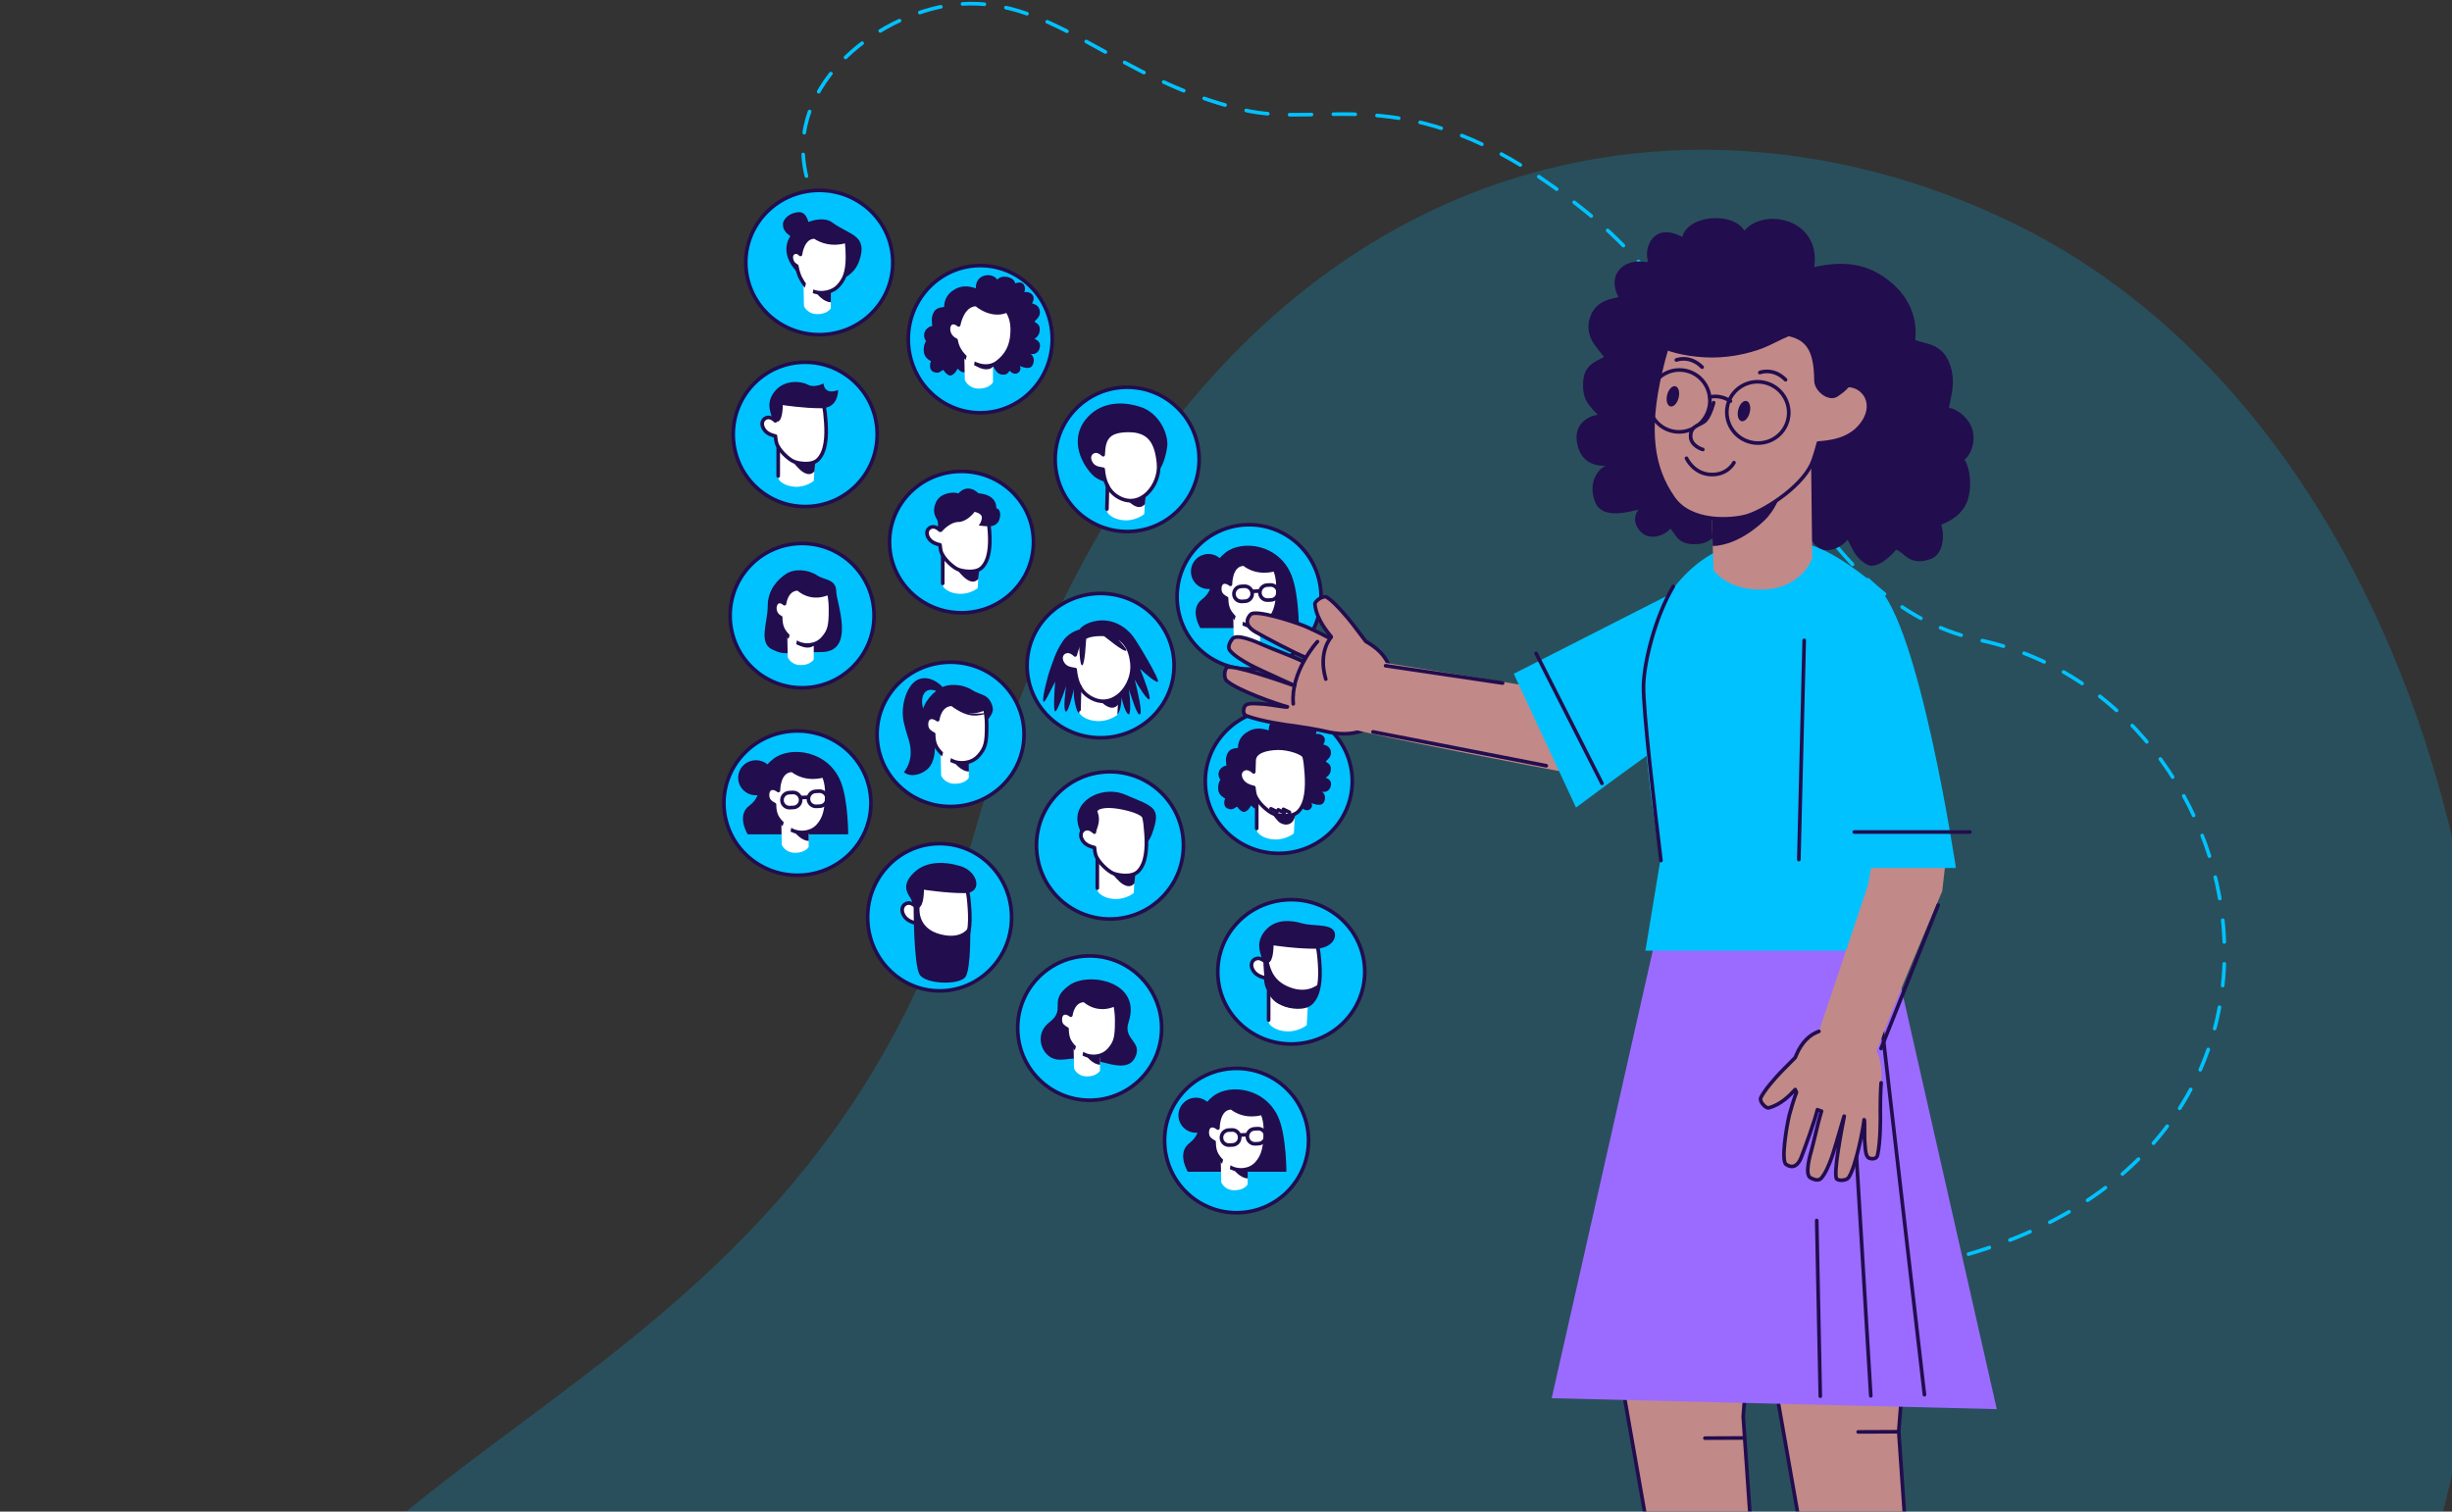 <svg width="673" height="415" viewBox="0 0 673 415" fill="none" xmlns="http://www.w3.org/2000/svg">
<rect x="0" y="0" width="673" height="415" fill="#333333" stroke="none"/>
<path fill-rule="evenodd" clip-rule="evenodd" d="M553.007 61.462C454.812 13.445 320.599 43.082 267.005 230.181C242.19 316.808 190.223 355.558 142.151 391.406C115.342 411.397 89.746 430.486 70.743 456.471H657.298C665.738 433.975 671.968 411.948 675.897 391.179C702.71 249.491 651.202 109.481 553.009 61.464L553.007 61.462Z" fill="#00C2FF" fill-opacity="0.2"/>
<path d="M221.338 48.337C215.002 22.546 242.64 2.575 263.692 1.102C289.392 -0.695 305.975 21.688 341.052 30.118C364.525 35.759 388.023 19.683 435.393 58.167C482.763 96.651 492.175 164.772 543.562 175.766C626.554 193.521 651.445 337.038 506.369 350.593" stroke="#00C2FF" stroke-linecap="round" stroke-linejoin="round" stroke-dasharray="6 6"/>
<path d="M279.321 282.249C279.321 293.196 288.17 302.062 299.078 302.062C309.986 302.062 318.837 293.196 318.837 282.249C318.837 271.303 309.986 262.438 299.078 262.438C288.17 262.438 279.321 271.305 279.321 282.249Z" fill="#00C2FF" stroke="#220D4E"/>
<path d="M296.583 290.521C301.818 290.521 308.94 295.06 311.435 290.521C313.93 285.98 308.13 285.527 309.749 280.657C313.479 269.445 298.824 266.729 293.563 270.448C287.444 274.775 292.861 276.985 288.033 280.657C284.519 283.331 285.268 287.748 287.696 289.786C290.125 291.823 292.597 290.521 296.584 290.521H296.583Z" fill="#220D4E"/>
<path d="M301.916 288.755V293.968C301.916 293.968 300.987 295.568 298.28 295.519C295.574 295.47 294.797 293.351 294.797 293.351L294.533 280.628L301.916 288.757V288.755Z" fill="white"/>
<path d="M296.399 285.315C297.097 287.662 297.138 288.368 297.961 289.637C298.155 289.936 299.948 292.304 301.935 292.304V288.7C301.524 288.837 300.74 289.475 299.948 289.093C299.314 288.788 297.521 287.009 296.399 285.315Z" fill="#220D4E"/>
<path d="M291.899 278.153C292.865 277.799 293.906 278.706 293.906 278.706C293.906 278.706 294.373 274.642 297.615 274.642C301.724 278.153 306.04 275.724 306.04 275.724C306.04 275.724 306.511 277.402 306.511 280.255C306.511 284.617 306.257 286.133 304.378 288.225C302.496 290.318 299.491 290.384 297.615 289.49C295.738 288.595 294.177 287.032 293.481 285.664C292.783 284.293 292.865 282.484 292.865 282.484C292.865 282.484 291.547 281.866 291.195 280.982C290.843 280.098 290.931 278.508 291.899 278.154V278.153Z" fill="white" stroke="#220D4E" stroke-linecap="round" stroke-linejoin="round"/>
<path d="M296.907 290.875L297.433 288.137L295.675 286.016L294.973 288.489L296.907 290.875Z" fill="white"/>
<path d="M200.394 169.013C200.394 179.96 209.243 188.826 220.151 188.826C231.059 188.826 239.91 179.96 239.91 169.013C239.91 158.067 231.059 149.2 220.151 149.2C209.243 149.2 200.394 158.067 200.394 169.013Z" fill="#00C2FF" stroke="#220D4E"/>
<path d="M224.34 157.996C226.366 159.361 229.544 158.866 229.542 162.595C229.542 165.155 234.961 178.939 225.527 179.008C216.093 179.076 215.583 180.095 211.863 178.263C208.144 176.43 210.714 170.869 210.714 166.393C210.714 161.917 213.457 159.078 215.749 157.558C218.043 156.039 221.831 156.307 224.34 157.996Z" fill="#220D4E"/>
<path d="M223.35 175.813V181.043C223.35 181.043 222.42 182.649 219.703 182.598C216.989 182.547 216.211 180.422 216.211 180.422L215.947 167.66L223.35 175.813Z" fill="white"/>
<path d="M217.816 172.365C218.518 174.717 217.801 175.294 218.628 176.567C218.821 176.867 220.658 178.128 222.347 177.721C224.039 177.314 223.37 175.76 223.37 175.76C222.957 175.897 222.171 176.536 221.377 176.155C220.742 175.85 218.943 174.064 217.818 172.365H217.816Z" fill="#220D4E"/>
<path d="M215.315 165.732C215.315 165.732 215.782 161.657 219.034 161.657C223.157 165.177 227.486 162.742 227.486 162.742C227.486 162.742 227.96 164.426 227.96 167.287C227.96 171.665 227.705 173.184 225.82 175.283C223.933 177.381 220.92 177.449 219.036 176.55C217.155 175.652 215.591 174.088 214.891 172.711C214.191 171.334 214.273 169.52 214.273 169.52C211.404 168.174 212.73 163.481 215.317 165.732H215.315Z" fill="white" stroke="#220D4E" stroke-linecap="round" stroke-linejoin="round"/>
<path d="M218.327 177.94L218.855 175.193L217.093 173.065L216.389 175.547L218.328 177.938L218.327 177.94Z" fill="white"/>
<path d="M319.641 313.132C319.641 324.079 328.492 332.945 339.4 332.945C350.308 332.945 359.157 324.079 359.157 313.132C359.157 302.186 350.308 293.319 339.4 293.319C328.492 293.319 319.641 302.186 319.641 313.132Z" fill="#00C2FF" stroke="#220D4E"/>
<mask id="mask0_2_972" style="mask-type:luminance" maskUnits="userSpaceOnUse" x="317" y="288" width="45" height="45">
<path d="M361.275 288.571H317.523V332.439H361.275V288.571Z" fill="white"/>
</mask>
<g mask="url(#mask0_2_972)">
<path d="M328.245 310.985C330.896 310.985 333.044 308.831 333.044 306.175C333.044 303.518 330.896 301.364 328.245 301.364C325.595 301.364 323.446 303.518 323.446 306.175C323.446 308.831 325.595 310.985 328.245 310.985Z" fill="#220D4E"/>
<path d="M337.004 321.697H353.073C353.073 321.697 353.073 312.36 351.074 307.275C347.672 298.615 337.516 297.383 332.956 300.959C326.96 305.66 331.356 310.107 326.45 313.84C322.879 316.558 326.022 321.697 326.022 321.697H337.006H337.004Z" fill="#220D4E"/>
<path d="M342.427 319.9V325.2C342.427 325.2 341.483 326.826 338.731 326.776C335.98 326.725 335.191 324.572 335.191 324.572L334.924 311.638L342.427 319.9Z" fill="white"/>
<path d="M336.818 316.406C337.528 318.791 337.571 319.509 338.408 320.8C338.606 321.105 340.427 323.51 342.447 323.51V319.847C342.028 319.988 341.232 320.635 340.427 320.248C339.781 319.937 337.959 318.13 336.818 316.408V316.406Z" fill="#220D4E"/>
<path d="M332.244 309.123C333.226 308.765 334.284 309.686 334.284 309.686C334.284 309.686 334.217 304.121 338.013 304.129C341.942 307.191 346.43 305.586 346.43 305.586C346.43 305.586 347.324 307.268 347.324 310.168C347.324 314.603 346.841 317.237 344.928 319.362C343.016 321.488 339.963 321.556 338.054 320.647C336.148 319.738 334.562 318.15 333.854 316.758C333.144 315.365 333.228 313.523 333.228 313.523C333.228 313.523 331.888 312.895 331.53 311.998C331.173 311.1 331.263 309.483 332.246 309.123H332.244Z" fill="white" stroke="#220D4E" stroke-linecap="round" stroke-linejoin="round"/>
<path d="M337.337 322.057L337.873 319.272L336.085 317.117L335.371 319.632L337.337 322.057Z" fill="white"/>
<path d="M347.385 312.035C347.453 310.813 346.448 309.802 345.226 309.863L344.322 309.908C343.1 309.968 342.198 311.073 342.386 312.283C342.548 313.328 343.471 314.079 344.526 314.028L345.429 313.983C346.483 313.93 347.33 313.089 347.387 312.037L347.385 312.035Z" stroke="#220D4E" stroke-linecap="round"/>
<path d="M340.264 312.387C340.333 311.165 339.327 310.154 338.105 310.215L337.202 310.259C335.98 310.32 335.078 311.425 335.266 312.635C335.426 313.678 336.351 314.429 337.405 314.378L338.309 314.333C339.363 314.282 340.209 313.441 340.266 312.387H340.264Z" stroke="#220D4E" stroke-linecap="round"/>
<path d="M342.245 311.523L340.327 311.617" stroke="#220D4E" stroke-linecap="round"/>
</g>
<path d="M323.073 163.867C323.073 174.811 331.924 183.677 342.832 183.677C353.74 183.677 362.589 174.811 362.589 163.867C362.589 152.922 353.74 144.054 342.832 144.054C331.924 144.054 323.073 152.92 323.073 163.867Z" fill="#00C2FF" stroke="#220D4E"/>
<mask id="mask1_2_972" style="mask-type:luminance" maskUnits="userSpaceOnUse" x="320" y="139" width="45" height="45">
<path d="M364.707 139.304H320.955V183.171H364.707V139.304Z" fill="white"/>
</mask>
<g mask="url(#mask1_2_972)">
<path d="M331.678 161.717C334.328 161.717 336.477 159.564 336.477 156.907C336.477 154.25 334.328 152.096 331.678 152.096C329.027 152.096 326.879 154.25 326.879 156.907C326.879 159.564 329.027 161.717 331.678 161.717Z" fill="#220D4E"/>
<path d="M340.437 172.43H356.506C356.506 172.43 356.506 163.094 354.507 158.008C351.104 149.347 340.949 148.115 336.389 151.694C330.393 156.395 334.789 160.84 329.882 164.575C326.312 167.291 329.454 172.432 329.454 172.432H340.439L340.437 172.43Z" fill="#220D4E"/>
<path d="M345.859 170.634V175.934C345.859 175.934 344.914 177.561 342.163 177.51C339.411 177.459 338.623 175.306 338.623 175.306L338.355 162.373L345.859 170.634Z" fill="white"/>
<path d="M340.251 167.14C340.961 169.526 341.004 170.241 341.839 171.534C342.036 171.837 343.857 174.242 345.877 174.242V170.582C345.46 170.721 344.664 171.368 343.857 170.983C343.213 170.672 341.391 168.863 340.251 167.142V167.14Z" fill="#220D4E"/>
<path d="M335.675 159.858C336.658 159.5 337.716 160.419 337.716 160.419C337.716 160.419 337.65 154.854 341.446 154.864C345.374 157.926 349.862 156.32 349.862 156.32C349.862 156.32 350.756 158 350.756 160.9C350.756 165.337 350.273 167.969 348.361 170.095C346.448 172.222 343.395 172.289 341.487 171.38C339.58 170.47 337.994 168.884 337.286 167.492C336.576 166.098 336.66 164.258 336.66 164.258C336.66 164.258 335.321 163.63 334.963 162.73C334.605 161.833 334.695 160.216 335.677 159.858H335.675Z" fill="white" stroke="#220D4E" stroke-linecap="round" stroke-linejoin="round"/>
<path d="M340.769 172.789L341.305 170.007L339.517 167.852L338.804 170.367L340.769 172.791V172.789Z" fill="white"/>
<path d="M350.817 162.768C350.885 161.545 349.88 160.533 348.658 160.593L347.754 160.638C346.532 160.699 345.631 161.806 345.818 163.014C345.979 164.056 346.902 164.807 347.958 164.756L348.861 164.711C349.915 164.661 350.76 163.82 350.819 162.766L350.817 162.768Z" stroke="#220D4E" stroke-linecap="round"/>
<path d="M343.697 163.118C343.765 161.895 342.76 160.885 341.538 160.945L340.634 160.99C339.412 161.051 338.51 162.156 338.698 163.366C338.858 164.41 339.782 165.161 340.838 165.11L341.741 165.065C342.795 165.014 343.64 164.174 343.699 163.12L343.697 163.118Z" stroke="#220D4E" stroke-linecap="round"/>
<path d="M345.677 162.255L343.759 162.349" stroke="#220D4E" stroke-linecap="round"/>
</g>
<path d="M198.693 220.484C198.693 231.403 207.702 240.296 218.866 240.296C230.031 240.296 239.04 231.403 239.04 220.484C239.04 209.564 230.031 200.671 218.866 200.671C207.702 200.671 198.693 209.564 198.693 220.484Z" fill="#00C2FF" stroke="#220D4E"/>
<mask id="mask2_2_972" style="mask-type:luminance" maskUnits="userSpaceOnUse" x="196" y="195" width="46" height="45">
<path d="M241.17 195.923H196.559V239.79H241.17V195.923Z" fill="white"/>
</mask>
<g mask="url(#mask2_2_972)">
<path d="M207.493 218.336C210.195 218.336 212.385 216.183 212.385 213.526C212.385 210.869 210.195 208.715 207.493 208.715C204.79 208.715 202.6 210.869 202.6 213.526C202.6 216.183 204.79 218.336 207.493 218.336Z" fill="#220D4E"/>
<path d="M216.422 229.049H232.806C232.806 229.049 232.806 219.713 230.768 214.627C227.297 205.966 216.944 204.734 212.294 208.313C206.181 213.014 210.663 217.46 205.66 221.193C202.019 223.911 205.224 229.05 205.224 229.05H216.424L216.422 229.049Z" fill="#220D4E"/>
<path d="M221.95 227.253V232.553C221.95 232.553 220.988 234.18 218.182 234.129C215.377 234.078 214.574 231.925 214.574 231.925L214.3 218.991L221.95 227.253Z" fill="white"/>
<path d="M216.232 223.757C216.958 226.143 216.999 226.86 217.853 228.151C218.055 228.456 219.91 230.861 221.97 230.861V227.199C221.545 227.339 220.732 227.985 219.912 227.6C219.255 227.289 217.396 225.482 216.234 223.759L216.232 223.757Z" fill="#220D4E"/>
<path d="M211.57 216.475C212.571 216.117 213.651 217.036 213.651 217.036C213.651 217.036 213.584 211.471 217.452 211.481C221.457 214.543 226.033 212.937 226.033 212.937C226.033 212.937 226.943 214.617 226.943 217.519C226.943 221.954 226.45 224.588 224.502 226.714C222.552 228.839 219.439 228.908 217.491 227.998C215.546 227.089 213.93 225.501 213.209 224.109C212.487 222.715 212.571 220.875 212.571 220.875C212.571 220.875 211.204 220.247 210.841 219.347C210.477 218.45 210.569 216.833 211.57 216.475Z" fill="white" stroke="#220D4E" stroke-linecap="round" stroke-linejoin="round"/>
<path d="M216.76 229.408L217.307 226.624L215.487 224.469L214.759 226.984L216.762 229.408H216.76Z" fill="white"/>
<path d="M227.005 219.39C227.076 218.166 226.069 217.151 224.844 217.21L223.843 217.259C222.619 217.318 221.717 218.426 221.909 219.637C222.073 220.677 222.996 221.428 224.048 221.377L225.05 221.328C226.102 221.277 226.947 220.44 227.005 219.388V219.39Z" stroke="#220D4E" stroke-linecap="round"/>
<path d="M219.746 219.742C219.817 218.518 218.81 217.503 217.585 217.562L216.584 217.611C215.36 217.67 214.458 218.778 214.65 219.987C214.814 221.029 215.737 221.78 216.789 221.727L217.791 221.68C218.845 221.629 219.688 220.792 219.746 219.74V219.742Z" stroke="#220D4E" stroke-linecap="round"/>
<path d="M221.766 218.874L219.811 218.968" stroke="#220D4E" stroke-linecap="round"/>
</g>
<path d="M201.252 119.256C201.252 130.203 210.101 139.069 221.01 139.069C231.918 139.069 240.767 130.203 240.767 119.256C240.767 108.309 231.918 99.443 221.01 99.443C210.101 99.443 201.252 108.309 201.252 119.256Z" fill="#00C2FF" stroke="#220D4E"/>
<mask id="mask3_2_972" style="mask-type:luminance" maskUnits="userSpaceOnUse" x="199" y="98" width="40" height="41">
<path d="M238.905 98.739H199.129V138.522H238.905V98.739Z" fill="white"/>
</mask>
<g mask="url(#mask3_2_972)">
<path d="M223.613 127.493L223.366 132.014C223.366 132.014 221.34 133.744 218.315 133.643C215.292 133.541 213.7 131.912 213.653 131.351L213.571 119.237L223.613 127.493Z" fill="white"/>
<path d="M221.565 130.115C222.6 130.357 223.325 129.706 223.546 129.378L223.779 126.791C223.409 126.822 223.206 126.798 222.815 126.875C222.324 126.968 221.346 127.491 220.462 127.078C219.756 126.749 217.693 125.719 216.508 124.7C216.749 125.363 217.363 126.499 218.028 127.287C218.939 128.365 220.14 129.778 221.565 130.111V130.115Z" fill="#220D4E"/>
<path d="M211.267 114.631C211.901 114.77 212.427 115.165 212.804 115.543C212.833 114.393 212.878 113.309 212.896 112.492C212.945 110.085 216.084 109.242 219.183 109.181C222.023 109.125 225.789 110.452 226.084 111.44C226.38 112.428 226.542 114.07 226.673 115.994C226.941 119.982 226.673 123.986 224.549 126.159C222.817 127.929 219.021 127.223 217.76 126.658C216.5 126.092 213.729 123.685 213.111 121.552C212.998 121.165 212.886 120.292 212.835 119.718C212.169 119.553 210.514 119.197 209.667 117.819C208.42 115.791 209.924 114.338 211.267 114.631Z" fill="white" stroke="#220D4E" stroke-linecap="round" stroke-linejoin="round"/>
<path d="M230.025 107.064C230.025 107.064 230.25 112.06 225.398 112.079C220.548 112.099 214.854 111.209 214.854 111.209C214.854 111.209 214.891 115.406 213.5 115.736C212.36 115.928 212.1 115.453 211.719 114.099C211.339 112.746 210.25 110.083 212.931 107.114C215.614 104.146 220.018 104.662 221.77 105.626C223.525 106.59 226.024 105.27 226.024 105.27C226.024 105.27 226.065 106.727 227.234 107.275C228.404 107.822 230.023 107.062 230.023 107.062L230.025 107.064Z" fill="#220D4E"/>
<path d="M213.604 122.895L213.592 130.676" stroke="#220D4E" stroke-linecap="round" stroke-linejoin="round"/>
</g>
<path d="M289.615 126.12C289.615 137.067 298.466 145.933 309.374 145.933C320.282 145.933 329.131 137.065 329.131 126.12C329.131 115.175 320.282 106.307 309.374 106.307C298.466 106.307 289.615 115.173 289.615 126.12Z" fill="#00C2FF" stroke="#220D4E"/>
<path d="M320.349 122.747C319.848 126.04 318.774 129.476 316.054 131.194L306.965 132.913C304.698 132.841 301.468 132.055 299.878 130.408C296.014 126.4 293.579 119.526 298.804 114.229C302.469 110.513 307.751 110.005 313.049 111.724C318.344 113.443 320.849 119.456 320.349 122.749V122.747Z" fill="#220D4E"/>
<path d="M314.32 136.4L314.062 141.142C314.062 141.142 311.936 142.957 308.764 142.851C305.592 142.743 303.924 141.034 303.873 140.448L303.789 127.741L314.322 136.402L314.32 136.4Z" fill="white"/>
<path d="M312.173 139.149C313.26 139.403 314.021 138.719 314.251 138.377L314.498 135.665C314.107 135.698 313.896 135.674 313.485 135.753C312.971 135.85 311.944 136.398 311.019 135.966C310.278 135.622 308.113 134.54 306.869 133.472C307.119 134.169 307.765 135.36 308.465 136.187C309.421 137.317 310.679 138.799 312.175 139.149H312.173Z" fill="#220D4E"/>
<path d="M301.164 123.881C301.831 124.028 302.383 124.44 302.778 124.837C302.899 120.234 304.258 118.267 309.47 118.165C315.686 118.042 317.444 121.659 317.988 127.225C318.563 133.107 313.011 140.133 306.824 136.419C304.016 134.736 303.055 131.916 302.78 128.83C302.082 128.658 300.376 128.67 299.488 127.223C298.18 125.097 299.756 123.572 301.166 123.879L301.164 123.881Z" fill="white" stroke="#220D4E" stroke-linecap="round" stroke-linejoin="round"/>
<path d="M303.977 133.341L303.812 139.738" stroke="#220D4E" stroke-linecap="round" stroke-linejoin="round"/>
<path d="M249.295 93.119C249.295 104.312 258.169 113.333 269.052 113.333C279.935 113.333 288.809 104.312 288.809 93.119C288.809 81.926 279.935 72.905 269.052 72.905C258.169 72.905 249.295 81.926 249.295 93.119Z" fill="#00C2FF" stroke="#220D4E"/>
<path d="M261.37 79.89C263.547 78.281 265.618 78.408 267.843 79.149C267.673 75.182 272.302 74.646 273.739 76.769C274.823 75.291 278.413 75.972 278.646 77.818C281.135 76.769 281.722 79.149 281.135 80.211C282.876 79.888 284.505 81.334 283.259 83.279C283.746 83.481 285.101 83.713 285.379 85.262C285.657 86.811 284.567 87.573 283.918 88.293C284.243 88.608 285.379 88.966 285.379 90.313C285.379 91.928 284.73 92.407 283.918 93.08C284.405 93.17 285.794 93.85 285.379 95.474C284.929 97.234 283.619 97.284 282.876 97.194C283.642 97.666 284.102 98.915 283.406 100.263C282.71 101.61 280.695 100.787 279.884 100.495C280.162 100.967 280.226 101.651 279.524 102.283C278.822 102.914 277.656 102.515 277.17 101.774C276.636 102.245 276.434 103.137 274.733 102.785C273.759 102.584 273.016 101.461 272.576 100.495C272.32 101.012 271.491 102.152 270.21 102.582C268.929 103.012 267.495 100.495 266.87 99.619C266.543 100.315 266.003 101.565 265.199 102.044C264.294 102.584 263.179 101.708 262.902 101.168C262.509 101.684 262.206 102.582 261.093 103.053C260.326 103.378 259.213 102.087 258.934 101.571C258.238 101.706 257.757 102.854 256.081 102.042C255.107 101.571 255.128 100.001 255.523 99.146C254.989 98.876 253.783 98.137 253.574 96.721C253.431 95.759 253.597 94.41 254.201 93.624C253.759 93.197 253.448 92.169 253.783 91.199C254.115 90.229 255.173 89.539 255.869 89.515C255.869 88.843 255.506 87.562 256.079 86.148C256.843 84.263 258.283 84.509 259.141 84.263C259.141 82.176 260.185 80.763 261.367 79.886L261.37 79.89Z" fill="#220D4E"/>
<path d="M272.539 99.205V104.973C272.539 104.973 271.53 106.745 268.591 106.688C265.653 106.634 264.811 104.289 264.811 104.289L264.525 90.212L272.539 99.205Z" fill="white"/>
<path d="M266.547 95.401C267.306 97.998 266.531 98.634 267.425 100.038C267.636 100.368 269.623 101.759 271.452 101.309C273.284 100.859 272.558 99.146 272.558 99.146C272.113 99.299 271.262 100.003 270.401 99.582C269.713 99.246 267.765 97.277 266.547 95.403V95.401Z" fill="#220D4E"/>
<path d="M263.123 89.191C263.123 89.191 264.077 83.639 267.924 83.58C272.738 87.401 276.378 85.299 276.378 85.299C276.378 85.299 277.842 87.126 277.842 90.311C277.842 92.855 277.563 96.596 273.667 99.514C269.774 102.431 263.123 98.466 262.389 93.379C259.02 91.942 260.101 86.746 263.121 89.191H263.123Z" fill="white" stroke="#220D4E" stroke-linecap="round" stroke-linejoin="round"/>
<path d="M267.1 101.551L267.673 98.52L265.765 96.174L265.002 98.911L267.102 101.551H267.1Z" fill="white"/>
<path d="M204.698 72.074C204.698 82.994 213.708 91.887 224.872 91.887C236.036 91.887 245.046 82.994 245.046 72.074C245.046 61.155 236.036 52.261 224.872 52.261C213.708 52.261 204.698 61.155 204.698 72.074Z" fill="#00C2FF" stroke="#220D4E"/>
<path d="M219.416 58.251C221.371 58.251 222.093 61.065 222.067 62.369L217.601 65.391C216.553 64.43 214.879 63.674 214.879 61.614C214.879 60.072 216.903 58.251 219.416 58.251Z" fill="#220D4E"/>
<path d="M235.753 71.844C238.475 64.43 233.099 64.567 228.423 61.067C223.745 57.567 209.016 65.461 219.557 75.483C223.497 79.23 233.357 78.365 235.753 71.846V71.844Z" fill="#220D4E"/>
<path d="M228.036 79.374V84.666C228.036 84.666 227.074 86.291 224.273 86.24C221.471 86.189 220.669 84.038 220.669 84.038L220.398 71.122L228.038 79.374H228.036Z" fill="white"/>
<path d="M222.326 75.884C223.049 78.265 223.09 78.981 223.943 80.272C224.145 80.575 225.998 82.978 228.056 82.978V79.321C227.631 79.46 226.82 80.108 225.998 79.72C225.343 79.411 223.487 77.605 222.326 75.886V75.884Z" fill="#220D4E"/>
<path d="M218.021 69.303C219.023 68.946 219.697 69.853 219.697 69.853C219.697 69.853 220.229 65.048 223.585 65.048C228.007 67.931 232.307 66.147 232.307 66.147C232.307 66.147 232.612 67.645 232.612 70.541C232.612 75.141 231.495 76.973 230.029 78.572C228.564 80.172 225.701 80.768 223.585 80.121C221.532 79.493 220.421 77.698 219.697 76.306C218.978 74.916 218.669 73.007 218.669 73.007C218.669 73.007 217.757 72.604 217.394 71.707C217.03 70.809 217.022 69.663 218.021 69.303Z" fill="white" stroke="#220D4E" stroke-linecap="round" stroke-linejoin="round"/>
<path d="M222.852 81.527L223.397 78.746L221.579 76.594L220.851 79.104L222.852 81.525V81.527Z" fill="white"/>
<path d="M284.482 232.093C284.482 243.261 293.516 252.307 304.655 252.307C315.794 252.307 324.829 243.261 324.829 232.093C324.829 220.925 315.794 211.879 304.655 211.879C293.516 211.879 284.482 220.927 284.482 232.093Z" fill="#00C2FF" stroke="#220D4E"/>
<path d="M316.158 229.031C318.884 221.551 316.754 221.551 308.82 218.159C300.887 214.764 289.394 222.59 299.946 232.703C303.89 236.481 313.76 235.611 316.158 229.033V229.031Z" fill="#220D4E"/>
<path d="M311.435 240.578L311.183 245.166C311.183 245.166 309.108 246.922 306.013 246.818C302.915 246.714 301.286 245.062 301.237 244.493L301.153 232.201L311.435 240.578Z" fill="white"/>
<path d="M309.341 243.239C310.401 243.486 311.144 242.825 311.369 242.492L311.609 239.868C311.23 239.901 311.023 239.878 310.62 239.954C310.117 240.048 309.116 240.578 308.211 240.162C307.487 239.827 305.375 238.783 304.161 237.748C304.407 238.421 305.035 239.575 305.717 240.375C306.65 241.468 307.88 242.903 309.339 243.241L309.341 243.239Z" fill="#220D4E"/>
<path d="M298.794 227.525C299.444 227.668 299.983 228.067 300.369 228.45C300.398 227.283 301.833 225.566 300.681 222.865C300.681 221.549 303.269 220.967 306.902 221.549C310.536 222.132 313.665 223.284 313.968 224.287C314.271 225.288 314.437 226.956 314.57 228.908C314.848 232.954 314.572 237.019 312.395 239.223C310.622 241.02 306.734 240.304 305.443 239.727C304.153 239.153 301.315 236.71 300.681 234.545C300.566 234.154 300.453 233.268 300.398 232.684C299.717 232.52 298.022 232.156 297.154 230.758C295.877 228.7 297.416 227.226 298.792 227.523L298.794 227.525Z" fill="white" stroke="#220D4E" stroke-linecap="round" stroke-linejoin="round"/>
<path d="M301.188 235.912L301.176 243.808" stroke="#220D4E" stroke-linecap="round" stroke-linejoin="round"/>
<path d="M240.73 201.611C240.73 212.531 249.739 221.424 260.903 221.424C272.068 221.424 281.077 212.531 281.077 201.611C281.077 190.692 272.068 181.798 260.903 181.798C249.739 181.798 240.73 190.692 240.73 201.611Z" fill="#00C2FF" stroke="#220D4E"/>
<path d="M258.754 188.703C257.843 187.594 255.316 185.576 252.498 186.37C248.974 187.36 246.981 193.828 248.086 198.424C249.189 203.021 249.956 203.657 249.956 206.768C249.956 209.879 248.086 212.001 248.086 212.001C249.076 212.826 251.25 213.487 254.125 211.506C257.004 209.527 256.857 204.398 256.284 201.605C255.637 199.884 252.571 194.742 253.145 191.742C253.72 188.744 256.118 189.219 257.244 189.833L258.754 188.703Z" fill="#220D4E"/>
<path d="M266.958 189.526C269.113 190.948 271.561 190.361 272.49 194.321C273.421 198.281 259.167 207.067 257.827 205.919C256.151 204.486 252.924 201.498 252.856 197.575C252.787 193.65 255.388 190.655 257.827 189.071C260.264 187.485 264.292 187.764 266.958 189.526Z" fill="#220D4E"/>
<path d="M265.907 208.101V213.553C265.907 213.553 264.918 215.227 262.031 215.174C259.145 215.121 258.318 212.906 258.318 212.906L258.036 199.601L265.907 208.101Z" fill="white"/>
<path d="M260.023 204.507C260.768 206.959 260.813 207.699 261.689 209.026C261.897 209.339 263.807 211.813 265.927 211.813V208.045C265.489 208.187 264.652 208.854 263.809 208.457C263.133 208.139 261.222 206.277 260.025 204.505L260.023 204.507Z" fill="#220D4E"/>
<path d="M255.226 197.014C256.257 196.644 257.366 197.591 257.366 197.591C257.366 197.591 257.862 193.343 261.32 193.343C265.702 197.014 270.306 194.474 270.306 194.474C270.306 194.474 270.808 196.23 270.808 199.212C270.808 203.776 270.538 205.36 268.532 207.548C266.528 209.736 263.322 209.807 261.322 208.872C259.319 207.935 257.655 206.302 256.914 204.869C256.171 203.438 256.259 201.543 256.259 201.543C256.259 201.543 254.853 200.897 254.477 199.972C254.102 199.047 254.196 197.385 255.228 197.016L255.226 197.014Z" fill="white" stroke="#220D4E" stroke-linecap="round" stroke-linejoin="round"/>
<path d="M260.567 210.319L261.13 207.454L259.255 205.237L258.506 207.824L260.567 210.319Z" fill="white"/>
<path d="M266.367 195.807C262.599 195.375 261.126 192.892 260.784 191.848C260.841 192.929 261.994 195.15 265.503 196.161C269.013 197.172 272.124 195.236 272.124 195.236C272.124 195.236 270.134 196.238 266.367 195.807Z" fill="#220D4E"/>
<path d="M281.908 182.737C281.908 193.658 290.917 202.55 302.082 202.55C313.246 202.55 322.255 193.656 322.255 182.737C322.255 171.817 313.246 162.926 302.082 162.926C290.917 162.926 281.908 171.819 281.908 182.737Z" fill="#00C2FF" stroke="#220D4E"/>
<path d="M306.585 196.097C306.173 196.038 305.41 194.577 305.115 193.639C305.115 194.36 304.233 196.529 303.353 196.529C302.473 196.529 303.302 193.349 303.132 191.977C302.934 193.349 302.396 196.095 301.81 196.095C301.223 196.095 300.535 192.385 300.267 190.53C300.02 192.385 299.399 196.095 298.871 196.095C298.343 196.095 297.744 191.951 297.621 189.88C296.862 191.951 296.798 195.733 296.15 195.733C295.503 195.733 294.486 191.47 294.754 189.159C294.24 191.47 293.061 195.936 292.452 195.301C291.846 194.665 292.314 190.412 292.622 188.365C291.838 190.725 290.139 195.416 289.609 195.301C289.079 195.186 289.388 189.81 289.609 187.137C288.385 189.401 286.728 193.207 286.374 192.628C285.934 191.906 287.569 185.477 288.285 183.597C289.003 181.718 289.609 179.19 291.664 176.082C293.006 174.06 295.092 173.145 296.293 172.832C296.733 172.085 298.325 170.879 300.994 170.449C305.476 169.727 309.077 172.183 310.987 174.712C312.262 176.397 318.334 186.562 317.82 187.139C317.407 187.602 314.367 184.972 312.898 183.599C313.975 186.224 315.999 191.576 315.469 191.981C314.939 192.385 312.554 188.537 311.427 186.562C312.211 189.524 313.604 195.579 312.898 196.099C312.194 196.619 310.846 192.27 309.812 189.163C310.326 192.487 310.342 196.099 309.812 196.099C309.282 196.099 308.418 194.292 307.829 191.404C307.829 194.221 306.992 196.157 306.579 196.099L306.585 196.097Z" fill="#220D4E"/>
<path d="M306.941 191.466L306.675 196.253C306.675 196.253 304.495 198.085 301.239 197.976C297.983 197.866 296.27 196.144 296.219 195.551L296.131 182.725L306.941 191.466Z" fill="white"/>
<path d="M304.739 194.243C305.854 194.499 306.636 193.809 306.873 193.463L307.123 190.725C306.724 190.76 306.507 190.733 306.085 190.815C305.557 190.915 304.505 191.464 303.552 191.03C302.792 190.682 300.57 189.591 299.293 188.513C299.553 189.215 300.212 190.418 300.932 191.253C301.912 192.393 303.206 193.889 304.739 194.243Z" fill="#220D4E"/>
<path d="M293.438 178.832C294.123 178.98 294.688 179.397 295.095 179.798C296.151 176.157 296.679 174.238 302.029 174.133C307.377 174.029 310.15 176.591 310.708 182.205C311.298 188.142 305.6 195.234 299.246 191.486C296.366 189.786 295.38 186.941 295.095 183.828C294.381 183.656 292.629 183.666 291.715 182.207C290.374 180.062 291.991 178.525 293.438 178.832Z" fill="white" stroke="#220D4E" stroke-linecap="round" stroke-linejoin="round"/>
<path d="M296.324 188.38L296.154 194.836" stroke="#220D4E" stroke-linecap="round" stroke-linejoin="round"/>
<path d="M297.032 182.657C297.738 182.485 298.11 176.372 298.208 173.337L296.15 174.494C296.15 177.287 296.326 182.833 297.032 182.659V182.657Z" fill="#220D4E"/>
<path d="M309.135 178.599C309.491 177.879 304.174 172.817 301.472 170.374L301.028 172.979C303.582 175.152 308.779 179.319 309.135 178.597V178.599Z" fill="#220D4E"/>
<path d="M334.239 266.807C334.239 277.728 343.248 286.62 354.413 286.62C365.577 286.62 374.586 277.726 374.586 266.807C374.586 255.888 365.577 246.996 354.413 246.996C343.248 246.996 334.239 255.89 334.239 266.807Z" fill="#00C2FF" stroke="#220D4E"/>
<path d="M358.926 276.688L358.662 281.448C358.662 281.448 356.491 283.27 353.253 283.163C350.015 283.055 348.311 281.34 348.26 280.749L348.172 267.996L358.926 276.688Z" fill="white"/>
<path d="M345.707 263.146C346.387 263.293 346.951 263.707 347.355 264.104C347.387 262.894 347.434 261.754 347.453 260.894C347.504 258.359 350.866 257.471 354.186 257.407C357.225 257.346 361.257 258.744 361.574 259.785C361.891 260.823 362.065 262.554 362.204 264.578C362.493 268.776 362.204 272.99 359.93 275.28C358.076 277.144 354.008 276.399 352.661 275.804C351.311 275.208 348.343 272.673 347.684 270.428C347.563 270.022 347.443 269.103 347.387 268.496C346.675 268.324 344.903 267.949 343.996 266.498C342.66 264.363 344.267 262.833 345.709 263.142L345.707 263.146Z" fill="white" stroke="#220D4E" stroke-linecap="round" stroke-linejoin="round"/>
<path d="M365.794 255.178C367.394 256.691 366.035 260.438 360.843 260.459C355.649 260.481 349.549 259.542 349.549 259.542C349.549 259.542 349.59 263.962 348.1 264.31C346.88 264.511 346.598 264.011 346.194 262.587C345.787 261.163 344.621 258.359 347.492 255.232C350.365 252.106 354.626 252.708 357.401 253.498C360.178 254.288 364.196 253.664 365.794 255.178Z" fill="#220D4E"/>
<path d="M348.212 271.846L348.198 280.038" stroke="#220D4E" stroke-linecap="round" stroke-linejoin="round"/>
<path d="M362.178 269.904C362.178 269.904 359.474 272.83 354.651 271.269C349.829 269.711 348.732 266.527 348.147 263.653C347.568 263.027 346.759 262.949 346.759 263.653C346.759 264.357 346.886 268.899 347.635 271.269C348.382 273.639 350.046 276.731 356.11 276.731C362.174 276.731 362.176 269.904 362.176 269.904H362.178Z" fill="#220D4E"/>
<path d="M330.809 214.478C330.809 225.398 339.819 234.289 350.983 234.289C362.147 234.289 371.157 225.396 371.157 214.478C371.157 203.561 362.147 194.665 350.983 194.665C339.819 194.665 330.809 203.559 330.809 214.478Z" fill="#00C2FF" stroke="#220D4E"/>
<path d="M341.948 201.212C344.062 199.706 346.072 199.828 348.235 200.52C348.069 196.81 352.565 196.31 353.961 198.295C355.011 196.912 358.5 197.55 358.727 199.274C361.146 198.295 361.715 200.52 361.146 201.513C362.838 201.212 364.418 202.563 363.209 204.38C363.682 204.57 364.998 204.787 365.268 206.234C365.54 207.683 364.48 208.395 363.849 209.067C364.163 209.361 365.268 209.697 365.268 210.956C365.268 212.468 364.639 212.916 363.849 213.543C364.322 213.628 365.671 214.265 365.268 215.782C364.832 217.427 363.559 217.474 362.838 217.392C363.581 217.832 364.027 219.001 363.35 220.259C362.673 221.518 360.72 220.749 359.93 220.478C360.201 220.918 360.262 221.559 359.581 222.148C358.899 222.738 357.767 222.367 357.293 221.672C356.775 222.112 356.58 222.947 354.927 222.617C353.981 222.427 353.259 221.379 352.831 220.478C352.584 220.961 351.777 222.026 350.533 222.427C349.289 222.83 347.897 220.478 347.289 219.656C346.974 220.307 346.448 221.475 345.668 221.923C344.788 222.427 343.706 221.608 343.436 221.105C343.053 221.588 342.76 222.427 341.68 222.867C340.937 223.17 339.854 221.966 339.584 221.483C338.907 221.61 338.442 222.683 336.813 221.923C335.866 221.483 335.89 220.014 336.271 219.216C335.753 218.966 334.581 218.272 334.38 216.95C334.243 216.052 334.402 214.789 334.988 214.054C334.56 213.657 334.257 212.695 334.581 211.787C334.906 210.882 335.933 210.235 336.609 210.215C336.609 209.586 336.255 208.389 336.811 207.067C337.554 205.305 338.952 205.536 339.785 205.305C339.785 203.355 340.798 202.032 341.948 201.214V201.212Z" fill="#220D4E"/>
<path d="M355.377 224.17L355.121 228.802C355.121 228.802 353.009 230.576 349.856 230.472C346.704 230.368 345.048 228.698 344.995 228.124L344.911 215.708L355.379 224.17H355.377Z" fill="white"/>
<path d="M352.397 226.315C353.476 226.563 354.546 226.088 355.029 225.196C355.512 224.305 355.551 223.452 355.551 223.452C355.164 223.485 354.955 223.46 354.546 223.538C354.035 223.634 353.017 224.168 352.094 223.747C351.356 223.411 349.205 222.353 347.969 221.311C348.22 221.991 348.859 223.155 349.555 223.964C350.506 225.067 350.91 225.977 352.395 226.317L352.397 226.315Z" fill="#220D4E"/>
<path d="M342.507 210.988C343.168 211.13 343.718 211.535 344.111 211.922C344.142 210.743 344.189 209.632 344.207 208.796C344.257 206.328 347.529 205.463 350.76 205.401C353.718 205.344 357.645 206.703 357.954 207.716C358.261 208.729 358.431 210.411 358.566 212.384C358.848 216.471 358.566 220.575 356.353 222.803C354.548 224.617 350.589 223.892 349.275 223.313C347.961 222.732 345.075 220.268 344.429 218.08C344.312 217.685 344.195 216.79 344.14 216.201C343.446 216.033 341.721 215.667 340.839 214.255C339.539 212.177 341.107 210.688 342.507 210.99V210.988Z" fill="white" stroke="#220D4E" stroke-linecap="round" stroke-linejoin="round"/>
<path d="M344.944 219.459L344.932 227.433" stroke="#220D4E" stroke-linecap="round" stroke-linejoin="round"/>
<path d="M353.914 223.002L352.26 222.191" stroke="#220D4E" stroke-linecap="round" stroke-linejoin="round"/>
<path d="M352.491 223.143L350.836 222.329" stroke="#220D4E" stroke-linecap="round" stroke-linejoin="round"/>
<path d="M350.5 222.861L348.845 222.048" stroke="#220D4E" stroke-linecap="round" stroke-linejoin="round"/>
<path d="M244.146 148.825C244.146 159.523 252.969 168.237 263.905 168.237C274.841 168.237 283.662 159.523 283.662 148.825C283.662 138.127 274.839 129.413 263.905 129.413C252.971 129.413 244.146 138.127 244.146 148.825Z" fill="#00C2FF" stroke="#220D4E"/>
<path d="M268.591 157.097L268.348 161.463C268.348 161.463 266.359 163.135 263.387 163.035C260.416 162.936 258.854 161.363 258.805 160.822L258.727 149.118L268.591 157.095V157.097Z" fill="white"/>
<path d="M266.58 159.627C267.597 159.862 268.309 159.232 268.526 158.917L268.755 156.418C268.391 156.447 268.192 156.426 267.807 156.498C267.325 156.588 266.365 157.093 265.497 156.696C264.803 156.379 262.775 155.382 261.609 154.4C261.846 155.041 262.448 156.139 263.105 156.901C263.999 157.943 265.18 159.308 266.578 159.629L266.58 159.627Z" fill="#220D4E"/>
<path d="M256.464 144.668C257.088 144.803 257.604 145.182 257.974 145.548C258.003 144.437 258.046 143.391 258.064 142.601C258.111 140.276 261.195 139.46 264.24 139.402C267.028 139.347 270.728 140.63 271.018 141.584C271.309 142.538 271.467 144.126 271.596 145.984C271.86 149.836 271.596 153.706 269.51 155.804C267.809 157.515 264.079 156.833 262.839 156.285C261.601 155.738 258.879 153.413 258.273 151.351C258.162 150.978 258.052 150.135 258.001 149.58C257.346 149.421 255.721 149.077 254.89 147.746C253.664 145.788 255.14 144.384 256.462 144.668H256.464Z" fill="white" stroke="#220D4E" stroke-linecap="round" stroke-linejoin="round"/>
<path d="M258.76 152.652L258.748 160.169" stroke="#220D4E" stroke-linecap="round" stroke-linejoin="round"/>
<path d="M269.502 142.108C269.557 141.158 268.184 140.657 267.492 140.526C266.821 141.449 264.998 143.295 263.068 143.295C261.138 143.295 259.136 145.141 258.377 146.066L257.438 145.405C257.505 145.031 257.599 144.085 257.438 143.295C257.237 142.305 255.488 140.985 256.936 137.82C258.021 135.448 261.302 134.898 263.068 135.448C263.426 134.986 264.443 134.18 265.515 134.128C267.024 134.053 268.028 134.943 268.63 135.448C269.166 135.469 270.48 135.645 271.446 136.173C272.821 136.924 273.456 138.017 273.456 139.536C273.881 139.603 274.821 140.127 274.43 142.108C273.779 145.405 270.351 144.349 268.63 144.284C268.898 143.954 269.447 143.056 269.502 142.108Z" fill="#220D4E"/>
<path d="M238.14 251.824C238.14 263.017 247.015 272.038 257.899 272.038C268.784 272.038 277.657 263.017 277.657 251.824C277.657 240.631 268.782 231.61 257.899 231.61C247.017 231.61 238.14 240.631 238.14 251.824Z" fill="#00C2FF" stroke="#220D4E"/>
<mask id="mask4_2_972" style="mask-type:luminance" maskUnits="userSpaceOnUse" x="238" y="231" width="40" height="41">
<path d="M277.498 231.456H238.303V271.494H277.498V231.456Z" fill="white"/>
</mask>
<g mask="url(#mask4_2_972)">
<path d="M262.864 261.859L262.602 266.744C262.602 266.744 260.457 268.614 257.258 268.504C254.058 268.393 252.375 266.635 252.324 266.028L252.238 252.935L262.862 261.859H262.864Z" fill="white"/>
<path d="M260.698 264.693C261.793 264.953 262.561 264.249 262.794 263.897L263.041 261.103C262.648 261.138 262.434 261.11 262.018 261.193C261.498 261.292 260.463 261.857 259.528 261.412C258.781 261.058 256.597 259.943 255.343 258.842C255.598 259.56 256.247 260.788 256.953 261.638C257.917 262.804 259.188 264.331 260.696 264.691L260.698 264.693Z" fill="#220D4E"/>
<path d="M249.799 247.958C250.47 248.109 251.027 248.535 251.426 248.942C251.458 247.698 251.505 246.527 251.524 245.645C251.575 243.044 254.897 242.133 258.177 242.066C261.179 242.004 265.166 243.439 265.479 244.507C265.792 245.574 265.964 247.348 266.103 249.429C266.388 253.738 266.103 258.066 263.856 260.414C262.024 262.327 258.005 261.564 256.673 260.952C255.339 260.34 252.408 257.739 251.755 255.434C251.634 255.017 251.516 254.073 251.462 253.451C250.757 253.275 249.005 252.888 248.11 251.4C246.792 249.208 248.381 247.637 249.801 247.956L249.799 247.958Z" fill="white" stroke="#220D4E" stroke-linecap="round" stroke-linejoin="round"/>
<path d="M263.621 237.784C268.457 239.24 269.887 245.177 264.756 245.201C259.624 245.222 253.597 244.26 253.597 244.26C253.597 244.26 253.638 248.795 252.166 249.153C250.959 249.36 250.681 248.846 250.28 247.385C249.879 245.922 246.966 243.894 250.28 240.144C253.597 236.395 258.785 236.327 263.623 237.784H263.621Z" fill="#220D4E"/>
<path d="M266.285 253.723C266.285 253.723 264.986 258.222 258.199 256.525C251.411 254.827 252.422 248.926 252.422 248.926L250.762 248.556C250.762 248.556 250.746 264.933 252.422 267.587C254.098 270.239 263.379 270.536 265 268.178C266.623 265.817 266.285 253.721 266.285 253.721V253.723Z" fill="#220D4E"/>
</g>
<mask id="mask5_2_972" style="mask-type:luminance" maskUnits="userSpaceOnUse" x="354" y="253" width="263" height="336">
<path d="M616.625 253.973H354.819V588.307H616.625V253.973Z" fill="white"/>
</mask>
<g mask="url(#mask5_2_972)">
<path d="M445.206 379.857L448.679 336.146L482.098 343.043L478.457 388.886L487.157 514.666L468.597 512.982L445.204 379.855L445.206 379.857Z" fill="#C28989" stroke="#220D4E" stroke-linecap="round" stroke-linejoin="round"/>
<path d="M487.894 383.946L491.365 340.235L524.786 347.132L521.143 392.977L529.843 518.757L511.285 517.073L487.892 383.946H487.894Z" fill="#C28989" stroke="#220D4E" stroke-linecap="round" stroke-linejoin="round"/>
<path d="M425.889 383.866L548.055 386.864L517.924 253.975H455.218L425.889 383.868V383.866Z" fill="#9B6BFF"/>
<path d="M510.006 393.117L520.82 393.07" stroke="#220D4E" stroke-linecap="round" stroke-linejoin="round"/>
<path d="M467.948 394.828L478.762 394.779" stroke="#220D4E" stroke-linecap="round" stroke-linejoin="round"/>
<path d="M513.475 383.211L506.681 269.809" stroke="#220D4E" stroke-linecap="round" stroke-linejoin="round"/>
<path d="M499.616 383.315L498.636 335.083" stroke="#220D4E" stroke-linecap="round" stroke-linejoin="round"/>
<path d="M528.202 382.9L515.186 270.122" stroke="#220D4E" stroke-linecap="round" stroke-linejoin="round"/>
</g>
<path d="M517.318 260.991H451.616L455.696 236.249C455.696 236.249 448.31 190.846 451.616 177.584C454.925 164.32 466.035 148.068 485.154 148.068C504.274 148.068 510.325 156.815 514.093 174.444C517.861 192.074 517.318 260.991 517.318 260.991Z" fill="#00C2FF"/>
<path d="M341.537 194.118C342.094 192.774 344.422 193.177 346.978 193.306C348.393 193.373 353.427 194.358 353.378 194.051C351.266 193.576 339.781 189.62 336.732 186.933C335.798 186.112 336.091 183.896 336.693 183.312C337.9 182.144 352.355 187.231 355.191 188.228C356.728 188.775 345.894 184.026 343.272 182.61C341.117 181.448 338.737 180.029 337.583 178.589C336.766 177.578 337.741 176.051 338.238 175.402C339.433 173.867 344.515 176.057 347.052 177.205C348.796 178.003 354.403 180.04 357.716 181.646C357.919 181.028 358.077 181.006 358.328 180.469C355.545 179.409 347.265 175.023 344.605 173.489C342.726 172.404 341.385 170.73 343.254 168.691C344.551 167.281 354.647 170.505 357.923 171.823C359.059 172.279 362.966 174.109 364.409 174.946C364.699 174.85 364.982 174.762 365.282 174.686C364.691 173.875 361.329 170.214 360.899 165.869C360.825 165.079 363.146 163.299 364.235 163.99C366.33 165.329 369.805 169.444 371.213 171.266C371.938 172.209 373.346 174.068 374.887 176.106C375.177 176.262 375.451 176.421 375.728 176.595C382.154 180.592 383.232 186.141 380.705 192.997C377.723 201.091 371.06 202.569 363.715 200.768C361.803 200.297 356.296 199.413 355.519 199.325C352.932 199.034 346.098 198.019 342.194 196.55C340.988 196.11 341.304 194.691 341.539 194.118H341.537Z" fill="#C28989" stroke="#220D4E" stroke-linecap="round" stroke-linejoin="round"/>
<path d="M365.393 174.911C365.393 174.911 361.644 178.814 363.886 186.443" stroke="#220D4E" stroke-linecap="round" stroke-linejoin="round"/>
<path d="M361.61 176.155C361.363 176.36 354.157 184.466 354.966 193.242" stroke="#220D4E" stroke-linecap="round" stroke-linejoin="round"/>
<path d="M374.594 181.061L424.958 189.225L449.901 179.119L455.512 199.845L427.762 211.672C427.762 211.672 374.782 201.629 370.139 199.838C362.591 196.928 374.592 181.063 374.592 181.063L374.594 181.061Z" fill="#C28989"/>
<path d="M424.409 210.233L376.845 200.929" stroke="#220D4E" stroke-linecap="round" stroke-linejoin="round"/>
<path d="M412.425 187.53L380.299 182.774" stroke="#220D4E" stroke-linecap="round" stroke-linejoin="round"/>
<path d="M467.75 158.376L415.483 184.98L432.565 221.71C432.565 221.71 473.754 190.811 483.813 186.511C498.423 180.267 467.75 158.376 467.75 158.376Z" fill="#00C2FF"/>
<path d="M421.602 179.368L439.705 215.077" stroke="#220D4E" stroke-linecap="round" stroke-linejoin="round"/>
<path d="M459.265 161.004C454.421 169.166 451.31 181.305 451.106 188.04C450.903 194.775 454.314 223.268 455.876 236.248" stroke="#220D4E" stroke-linecap="round" stroke-linejoin="round"/>
<path fill-rule="evenodd" clip-rule="evenodd" d="M511.877 314.28C512.02 316.165 512.143 317.747 513.225 318.033C513.768 318.171 515.083 318.281 515.321 317.139C516.133 313.451 516.154 307.184 516.08 304.821C516.056 304.112 516.137 299.055 516.309 297.279C516.622 294.037 516.293 291.025 515.042 288.579C518.667 278.434 533.093 244.632 533.093 244.632L534.734 230.099L517.861 214.625C517.189 217.804 512.707 242.989 512.707 242.989L499.244 283.145C496.638 284.091 494.561 286.129 493.086 289.494C492.967 289.766 492.861 290.032 492.76 290.312C491.133 291.948 489.65 293.446 488.899 294.215C487.448 295.707 484.212 299.342 483.283 301.389C482.806 302.453 484.703 304.319 485.401 304.153C488.768 303.337 491.371 300.562 492.398 299.467C492.541 299.315 492.654 299.195 492.732 299.119C492.84 299.379 492.957 299.624 493.081 299.87C492.517 301.27 491.383 305.009 491.121 306.087C490.364 309.192 488.784 318.666 490.218 319.658C492.287 321.083 493.614 319.667 494.342 317.845C495.372 315.264 498.228 307.279 498.816 304.645C499.031 304.712 499.164 304.774 499.286 304.831C499.46 304.913 499.612 304.986 499.952 305.048C499.323 307.029 498.66 309.831 498.13 312.064C497.809 313.414 497.539 314.554 497.355 315.181C496.657 317.606 495.353 322.442 496.884 323.324C497.529 323.692 499.025 324.376 499.827 323.516C500.965 322.299 501.929 319.984 502.69 317.904C503.201 316.515 504.284 312.79 505.115 309.943C505.8 307.592 506.31 305.838 506.179 306.493V306.507C505.645 309.209 502.972 322.788 504.174 323.725C504.777 324.196 506.799 324.183 507.415 323.242C509.429 320.166 511.484 309.356 511.637 307.399C511.793 307.35 511.78 308.916 511.766 310.481C511.756 311.595 511.746 312.71 511.799 313.242C511.832 313.594 511.858 313.94 511.883 314.278L511.877 314.28Z" fill="#C28989"/>
<path d="M531.989 248.482L516.289 287.865" stroke="#220D4E" stroke-linecap="round" stroke-linejoin="round"/>
<path d="M514.973 160.808C526.699 170.531 536.844 238.29 536.844 238.29H486.617L497.887 150.08C497.887 150.08 503.248 151.085 514.973 160.808Z" fill="#00C2FF"/>
<path d="M493.73 235.992L495.2 175.797" stroke="#220D4E" stroke-linecap="round" stroke-linejoin="round"/>
<path d="M540.718 228.421H508.942" stroke="#220D4E" stroke-linecap="round" stroke-linejoin="round"/>
<path d="M519.641 78.056C512.816 71.941 505.752 71.636 497.942 73.306C499.895 60.193 484.378 56.779 478.765 63.322C475.607 58.032 463.187 59.022 461.76 65.064C453.677 60.705 450.867 68.396 452.486 72.131C446.69 70.445 440.671 74.665 444.22 81.562C442.497 82.061 437.82 82.35 436.341 87.394C434.861 92.437 438.295 95.356 440.248 97.971C439.038 98.9 435.058 99.69 434.591 104.16C434.032 109.526 436.069 111.344 438.59 113.867C436.906 113.992 431.959 115.762 432.804 121.298C433.719 127.297 438.148 127.931 440.698 127.896C437.939 129.19 435.948 133.175 437.841 137.892C439.736 142.609 446.851 140.592 449.706 139.91C448.599 141.377 448.141 143.625 450.308 145.972C452.475 148.317 456.562 147.403 458.471 145.117C460.119 146.871 460.491 149.901 466.383 149.333C469.758 149.007 472.664 145.544 474.494 142.495C475.181 144.3 477.604 148.379 481.797 150.262C485.991 152.147 491.727 144.292 494.154 141.607C495.014 144.032 496.416 148.371 498.98 150.247C501.863 152.355 505.942 149.842 507.074 148.152C508.234 150.006 508.946 153.094 512.56 155.051C515.043 156.397 519.267 152.513 520.39 150.898C522.703 151.592 523.939 155.571 529.906 153.471C533.373 152.251 533.84 147.028 532.798 144.056C534.701 143.35 539.048 141.318 540.247 136.697C541.06 133.555 540.968 129.014 539.195 126.192C540.837 124.933 542.249 121.63 541.451 118.292C540.653 114.954 537.305 112.285 534.953 111.964C535.186 109.729 536.869 105.611 535.411 100.712C533.467 94.181 528.501 94.492 525.676 93.37C526.397 86.439 523.349 81.375 519.637 78.05L519.641 78.056Z" fill="#220D4E"/>
<path d="M469.672 137.002L470.312 156.485C470.312 156.485 474.053 162.351 484.378 161.825C494.702 161.299 497.404 153.283 497.404 153.283L496.851 105.701L469.672 137.004V137.002Z" fill="#C28989"/>
<path d="M490.761 129.784C488.284 136.398 488.19 138.365 485.137 142C484.417 142.855 477.739 149.664 470.093 149.914L469.766 139.894C471.354 140.225 474.432 141.897 477.446 140.737C479.857 139.81 486.594 134.634 490.759 129.783L490.761 129.784Z" fill="#220D4E"/>
<path d="M502.641 107.484C502.909 105.851 503.48 103.327 503.905 100.724C505.958 88.17 497.445 76.329 484.891 74.276C474.589 72.591 464.768 78.021 460.44 86.957C458.213 92.554 456.748 97.76 455.753 102.023C451.941 118.351 453.502 128.525 459.302 136.781C464.025 143.506 474.804 142.894 479.235 141.715C483.666 140.538 494.031 134.141 497.197 127.487C497.776 126.282 498.607 123.484 499.082 121.63C499.168 121.624 499.258 121.616 499.354 121.609C501.769 121.423 507.094 121.014 510.473 117.109C515.644 111.139 511.5 105.578 506.942 105.816C504.802 105.932 503.77 106.974 502.639 107.486L502.641 107.484Z" fill="#C28989" stroke="#220D4E" stroke-linecap="round" stroke-linejoin="round"/>
<path d="M511.412 95.284C512.924 88.551 508.702 82.657 503.236 81.764C501.509 72.722 490.884 68.046 481.922 66.947C472.522 65.795 454.953 63.445 448.231 77.235C446.573 80.637 446.78 85.08 447.555 87.411C449.553 93.442 456.687 97.396 467.664 98.09C473.785 98.477 479.857 97.165 484.052 95.501C486.166 94.662 488.995 93.088 490.961 92.308C496.229 93.456 497.858 96.995 497.942 104.506C497.975 107.416 501.894 110.468 504.331 108.876C504.628 108.683 504.937 108.47 505.256 108.239C509.423 105.218 509.904 102.019 511.416 95.286L511.412 95.284Z" fill="#220D4E"/>
<path d="M460.733 109.203C460.352 110.732 459.335 111.796 458.465 111.579C457.593 111.362 457.2 109.946 457.581 108.417C457.962 106.888 458.979 105.824 459.85 106.041C460.722 106.258 461.117 107.674 460.733 109.203Z" fill="#220D4E"/>
<path d="M480.246 113.255C479.863 114.784 478.848 115.848 477.977 115.631C477.105 115.414 476.71 113.998 477.094 112.469C477.475 110.939 478.492 109.876 479.362 110.093C480.232 110.31 480.627 111.726 480.246 113.255Z" fill="#220D4E"/>
<path d="M462.886 125.813C462.886 125.813 464.809 130.058 469.514 130.277C474.219 130.496 475.924 127.01 475.924 127.01" stroke="#220D4E" stroke-linecap="round" stroke-linejoin="round"/>
<path d="M460.107 98.829C460.107 98.829 463.753 97.345 467.181 100.798" stroke="#220D4E" stroke-linecap="round" stroke-linejoin="round"/>
<path d="M483.013 102.286C483.013 102.286 486.656 100.802 490.086 104.256" stroke="#220D4E" stroke-linecap="round" stroke-linejoin="round"/>
<path d="M469.195 109.047C469.195 109.047 471.798 108.108 474.956 110.118M468.9 112.658C467.454 117.13 462.701 119.598 458.283 118.169C453.865 116.741 451.456 111.958 452.901 107.486C454.348 103.014 459.1 100.546 463.518 101.976C467.936 103.403 470.345 108.186 468.9 112.658ZM490.558 115.844C489.13 120.261 484.347 122.67 479.874 121.223C475.402 119.778 472.934 115.024 474.364 110.607C475.791 106.19 480.576 103.78 485.049 105.227C489.519 106.673 491.989 111.426 490.56 115.844H490.558Z" stroke="#220D4E" stroke-linecap="round" stroke-linejoin="round"/>
<path d="M467.369 123.41C467.369 123.41 463.88 122.447 464.021 119.538C464.163 116.626 466.905 116.81 468.198 115.357" fill="#C28989"/>
<path d="M467.369 123.41C467.369 123.41 463.88 122.447 464.021 119.538C464.163 116.626 466.905 116.81 468.198 115.357C469.49 113.902 470.337 110.546 470.337 110.546" stroke="#220D4E" stroke-linecap="round" stroke-linejoin="round"/>
<path d="M499.247 283.147C496.64 284.093 494.563 286.131 493.088 289.496C492.969 289.768 492.864 290.034 492.762 290.314C491.135 291.95 489.652 293.448 488.902 294.217C487.451 295.709 484.214 299.344 483.285 301.392C482.808 302.455 484.705 304.321 485.403 304.155C488.771 303.339 491.373 300.564 492.4 299.469C492.543 299.317 492.656 299.197 492.734 299.121C492.842 299.381 492.959 299.626 493.083 299.872C492.519 301.272 491.385 305.011 491.123 306.089C490.366 309.194 488.786 318.668 490.22 319.66C492.289 321.085 493.616 319.669 494.344 317.847C495.374 315.266 498.23 307.281 498.818 304.647C499.033 304.714 499.166 304.776 499.288 304.833C499.462 304.915 499.614 304.988 499.954 305.05C499.325 307.031 498.662 309.833 498.132 312.066C497.811 313.416 497.541 314.556 497.357 315.184C496.659 317.608 495.355 322.444 496.886 323.326C497.531 323.694 499.028 324.378 499.829 323.518C500.967 322.301 501.932 319.986 502.692 317.906C503.203 316.517 504.286 312.792 505.117 309.945C505.802 307.594 506.312 305.84 506.181 306.495V306.509C505.647 309.211 502.974 322.79 504.177 323.727C504.779 324.198 506.801 324.185 507.417 323.244C509.431 320.168 511.486 309.358 511.639 307.401C511.795 307.352 511.782 308.918 511.768 310.483C511.758 311.597 511.749 312.712 511.801 313.244C511.835 313.596 511.86 313.942 511.885 314.28C512.028 316.165 512.151 317.747 513.233 318.033C513.776 318.172 515.091 318.281 515.329 317.139C516.141 313.451 516.162 307.184 516.088 304.821C516.064 304.112 516.145 299.055 516.317 297.279" stroke="#220D4E" stroke-linecap="round" stroke-linejoin="round"/>
</svg>
